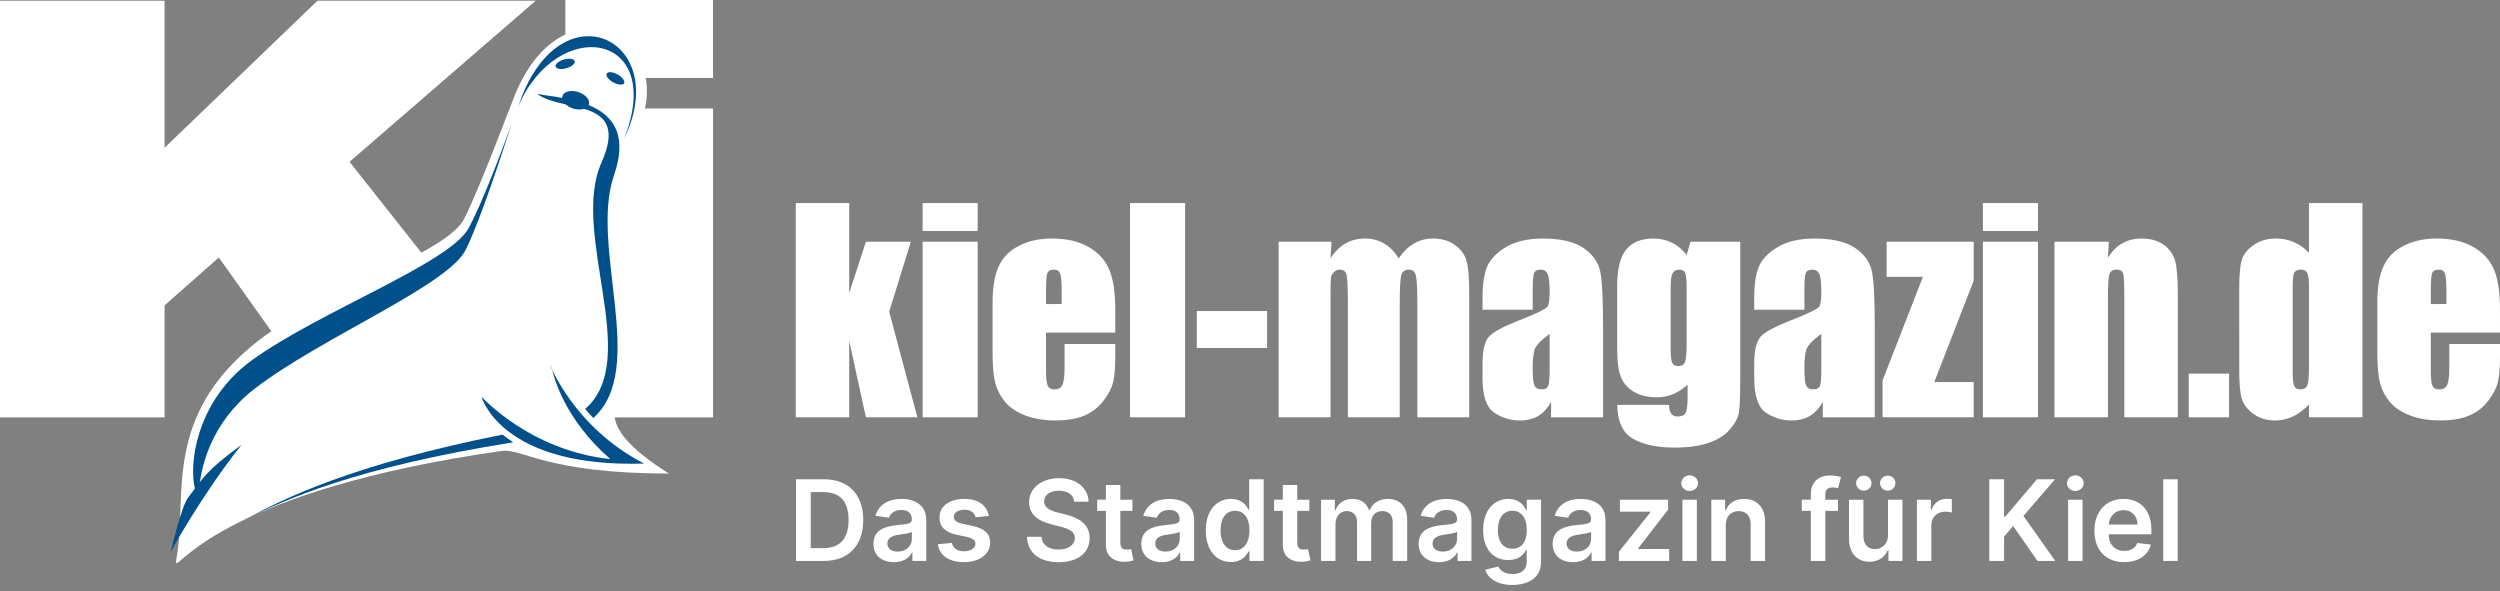 <?xml version="1.0" encoding="utf-8"?>
<!-- Generator: Adobe Illustrator 15.0.0, SVG Export Plug-In . SVG Version: 6.00 Build 0)  -->
<!DOCTYPE svg PUBLIC "-//W3C//DTD SVG 1.1//EN" "http://www.w3.org/Graphics/SVG/1.1/DTD/svg11.dtd">
<svg version="1.1" id="Ebene_1" xmlns="http://www.w3.org/2000/svg" xmlns:xlink="http://www.w3.org/1999/xlink" x="0px" y="0px"
	 width="480.231px" height="113.587px" viewBox="0 0 480.231 113.587" enable-background="new 0 0 480.231 113.587"
	 xml:space="preserve">
<rect x="0" y="0" width="480.231" height="113.587" fill="#808080" stroke="none"/>
<path fill="#FFFFFF" d="M63.897,80.179l-21.86-30.714l-10.425,9.188v21.525H0.001l-0.004-80.04h31.615v28.249L60.98,0.139h41.926
	L67.146,31.078l38.79,49.101H63.897z M136.973,80.179h-28.36V20.833h28.36V80.179z M108.609,14.972L108.606,0h28.364v14.972H108.609
	z"/>
<path fill="#FFFFFF" d="M121.857,26.104c-6.739,12.127,4.584,40.186-1.708,49.401c-0.917,1.348-7.399,5.613,8.357,15.458
	c-23.633,0-28.243-4.908-32.153-4.345c-52.417,7.539-61.644,22.013-62.475,21.548c-0.13-0.075-0.049-0.528,0.104-1.449
	c1.971-11.816-2.73-27.007,15.754-41.354c12.744-9.889,36.081-16.525,39.488-23.436c3.399-6.913,8.729-21.39,9.741-23.824
	C108.81-5.525,131.704,8.382,121.857,26.104"/>
<path fill="#00508C" d="M103.176,18.04c5.553,1.042,19.737,1.288,14.771,15.609c-4.761,13.737,6.558,37.258-3.978,46.646
	c-0.559-0.584-1.081-1.165-1.566-1.737c11.005-9.518-2.934-33.765,3.131-47.313C121.175,18.631,108.044,21.712,103.176,18.04
	 M98.588,84.961C68.389,89.75,54.506,96.032,46.946,99.885c7.314-4.052,20.655-10.641,49.59-16.4
	C97.148,83.98,97.829,84.475,98.588,84.961"/>
<path fill="#00508C" d="M38.171,95.548c-2.191-2.745-2.024-17.513,10.274-26.39C61.528,59.72,86.409,50.57,90.052,43.781
	c2.534-4.725,6.014-13.957,8.228-19.956c-1.606,4.861-5.83,18.089-8.815,24.143c-3.399,6.909-27.947,16.92-40.689,26.811
	C40.748,81.01,38.253,89.692,38.171,95.548 M99.473,20.582c0.366-0.992,0.639-1.729,0.796-2.121
	C108.6-2.38,129,7.993,119.891,26.624C127.974,6.188,107.098,2.794,99.473,20.582"/>
<path fill="#00508C" d="M106.023,70.793l-0.415-0.821c0,0,4.589,12.124,18.134,19.075c-27.614,0.862-31.26-12.858-31.26-12.858
	s9.334,10.398,24.759,11.998C108.322,80.452,106.303,72.152,106.023,70.793"/>
<path fill="#00508C" d="M36.1,95.635c2.88-3.765,3.303-5.066,10.301-10.201c-7.775,9.8-13.615,20.594-13.615,20.594
	S34.838,97.281,36.1,95.635"/>
<path fill="#00508C" d="M108.032,18.433c0.284-0.869,1.65-1.206,3.056-0.749c1.407,0.458,2.313,1.531,2.031,2.401
	c-0.28,0.87-1.65,1.205-3.054,0.748C108.66,20.375,107.75,19.304,108.032,18.433"/>
<path fill="#00508C" d="M106.724,12.797c-0.134-0.461,0.581-1.071,1.598-1.362c1.012-0.291,1.944-0.152,2.076,0.309
	c0.132,0.461-0.584,1.07-1.598,1.362C107.787,13.395,106.859,13.257,106.724,12.797"/>
<path fill="#00508C" d="M116.548,14.138c0.234-0.421,1.17-0.348,2.092,0.166c0.926,0.513,1.48,1.268,1.251,1.687
	c-0.233,0.418-1.167,0.343-2.092-0.168C116.875,15.313,116.316,14.558,116.548,14.138"/>
<g>
	<polygon fill="#FFFFFF" points="174.973,46.43 170.804,59.875 176.219,80.159 166.331,80.159 163.128,65.467 163.128,80.159
		152.861,80.159 152.861,39.008 163.128,39.008 163.128,56.292 166.331,46.43 	"/>
	<path fill="#FFFFFF" d="M177.229,46.43h10.573v33.729h-10.573V46.43z M177.229,39.008h10.573v5.363h-10.573V39.008z"/>
	<path fill="#FFFFFF" d="M203.938,58.401v-2.465c0-1.745-0.094-2.872-0.282-3.38c-0.185-0.508-0.566-0.761-1.144-0.761
		c-0.71,0-1.151,0.219-1.32,0.66c-0.169,0.424-0.255,1.583-0.255,3.482v2.465H203.938 M214.23,63.892h-13.293v7.295
		c0,1.524,0.111,2.507,0.332,2.948c0.22,0.442,0.642,0.66,1.27,0.66c0.78,0,1.295-0.286,1.551-0.864
		c0.27-0.593,0.407-1.728,0.407-3.405v-4.448h9.734v2.49c0,2.084-0.135,3.686-0.406,4.803c-0.254,1.118-0.864,2.314-1.83,3.584
		c-0.967,1.27-2.195,2.229-3.686,2.872c-1.475,0.626-3.329,0.939-5.567,0.939c-2.168,0-4.082-0.313-5.742-0.939
		c-1.661-0.628-2.958-1.483-3.889-2.566c-0.916-1.104-1.55-2.307-1.907-3.61c-0.356-1.323-0.534-3.236-0.534-5.744v-9.836
		c0-2.949,0.397-5.271,1.194-6.965c0.796-1.71,2.102-3.017,3.915-3.913c1.813-0.916,3.896-1.373,6.251-1.373
		c2.881,0,5.252,0.55,7.117,1.651c1.88,1.085,3.194,2.535,3.94,4.348c0.763,1.797,1.144,4.329,1.144,7.598V63.892z"/>
	<rect x="217.068" y="39.008" fill="#FFFFFF" width="10.575" height="41.151"/>
	<rect x="229.897" y="59.748" fill="#FFFFFF" width="13.499" height="7.093"/>
	<path fill="#FFFFFF" d="M255.763,46.43l-0.177,3.203c0.795-1.27,1.746-2.218,2.847-2.847c1.102-0.642,2.355-0.964,3.762-0.966
		c2.746,0,4.907,1.27,6.482,3.813c0.862-1.27,1.838-2.218,2.921-2.847c1.085-0.642,2.287-0.964,3.611-0.966
		c1.745,0,3.185,0.423,4.318,1.27c1.154,0.847,1.893,1.891,2.212,3.126c0.322,1.22,0.485,3.211,0.485,5.974v23.968h-9.964V58.172
		c0-2.88-0.103-4.658-0.305-5.338c-0.187-0.692-0.635-1.04-1.348-1.041c-0.728,0-1.204,0.339-1.423,1.017
		c-0.205,0.68-0.307,2.466-0.307,5.363v21.987h-9.963V58.732c0-3.305-0.084-5.288-0.253-5.948c-0.152-0.662-0.594-0.992-1.322-0.992
		c-0.458,0-0.849,0.177-1.168,0.534c-0.323,0.338-0.5,0.764-0.535,1.272c-0.032,0.49-0.051,1.549-0.051,3.176v23.384h-9.963V46.43
		H255.763"/>
	<path fill="#FFFFFF" d="M297.67,64.122c-1.644,1.201-2.601,2.211-2.874,3.022c-0.253,0.814-0.381,1.985-0.381,3.508
		c0,1.745,0.109,2.874,0.33,3.38c0.238,0.508,0.694,0.763,1.373,0.763c0.643,0,1.059-0.195,1.246-0.585
		c0.202-0.405,0.306-1.455,0.306-3.148V64.122 M294.415,59.496h-9.634v-2.263c0-2.609,0.299-4.617,0.892-6.023
		c0.609-1.423,1.821-2.678,3.634-3.761c1.813-1.085,4.168-1.626,7.067-1.627c3.474,0,6.09,0.618,7.854,1.855
		c1.762,1.22,2.821,2.729,3.175,4.524c0.357,1.78,0.536,5.457,0.536,11.033v16.927h-9.989v-3c-0.625,1.202-1.44,2.108-2.44,2.72
		c-0.984,0.593-2.161,0.888-3.534,0.888c-1.795,0-3.447-0.499-4.956-1.5c-1.489-1.016-2.237-3.226-2.237-6.632v-2.771
		c0-2.525,0.4-4.242,1.195-5.159c0.798-0.916,2.771-1.982,5.921-3.203c3.373-1.323,5.18-2.212,5.415-2.669
		c0.237-0.457,0.357-1.389,0.357-2.795c0-1.76-0.136-2.906-0.409-3.432c-0.252-0.542-0.685-0.812-1.295-0.812
		c-0.695,0-1.128,0.227-1.295,0.684c-0.171,0.442-0.256,1.602-0.256,3.484V59.496z"/>
	<path fill="#FFFFFF" d="M323.993,55.376c0-1.542-0.093-2.524-0.28-2.948c-0.169-0.423-0.558-0.634-1.169-0.635
		c-0.592,0-1.016,0.247-1.27,0.737c-0.238,0.475-0.358,1.424-0.358,2.847v11.336c0,1.508,0.097,2.491,0.282,2.949
		c0.188,0.439,0.576,0.661,1.17,0.661c0.677,0,1.114-0.271,1.319-0.814c0.205-0.541,0.306-1.77,0.306-3.686V55.376 M334.288,46.43
		v25.976c0,3.509-0.086,5.779-0.255,6.813c-0.153,1.017-0.721,2.09-1.703,3.229c-0.982,1.15-2.354,2.024-4.116,2.616
		c-1.747,0.609-3.949,0.915-6.608,0.915c-3.271,0-5.898-0.559-7.882-1.676c-1.981-1.104-3.006-3.281-3.074-6.534h9.963
		c0,1.493,0.543,2.239,1.63,2.239c0.776,0,1.292-0.23,1.548-0.688c0.253-0.458,0.381-1.416,0.381-2.875v-2.54
		c-0.88,0.798-1.813,1.399-2.797,1.806c-0.964,0.406-1.979,0.609-3.049,0.609c-1.847,0-3.373-0.371-4.575-1.12
		c-1.185-0.745-1.997-1.718-2.438-2.92c-0.441-1.22-0.662-2.948-0.662-5.187V54.844c0-3.203,0.577-5.508,1.729-6.913
		c1.151-1.407,2.906-2.109,5.26-2.11c1.288,0,2.458,0.263,3.508,0.788c1.068,0.526,2.018,1.313,2.847,2.364l0.738-2.542H334.288z"/>
	<path fill="#FFFFFF" d="M349.861,64.122c-1.644,1.201-2.602,2.211-2.874,3.022c-0.253,0.814-0.379,1.985-0.379,3.508
		c0,1.745,0.109,2.874,0.329,3.38c0.237,0.508,0.697,0.763,1.373,0.763c0.644,0,1.06-0.195,1.245-0.585
		c0.205-0.405,0.306-1.455,0.306-3.148V64.122 M346.608,59.496h-9.634v-2.263c0-2.609,0.297-4.617,0.89-6.023
		c0.61-1.423,1.822-2.678,3.634-3.761c1.814-1.085,4.17-1.626,7.068-1.627c3.471,0,6.089,0.618,7.853,1.855
		c1.761,1.22,2.82,2.729,3.178,4.524c0.354,1.78,0.533,5.457,0.533,11.033v16.927h-9.989v-3c-0.626,1.202-1.439,2.108-2.439,2.72
		c-0.983,0.593-2.162,0.888-3.534,0.888c-1.795,0-3.445-0.499-4.953-1.5c-1.493-1.016-2.239-3.226-2.239-6.632v-2.771
		c0-2.525,0.399-4.242,1.195-5.159c0.796-0.916,2.771-1.982,5.923-3.203c3.371-1.323,5.177-2.212,5.415-2.669
		c0.234-0.457,0.354-1.389,0.354-2.795c0-1.76-0.134-2.906-0.406-3.432c-0.253-0.542-0.687-0.812-1.298-0.812
		c-0.693,0-1.125,0.227-1.295,0.684c-0.168,0.442-0.254,1.602-0.254,3.484V59.496z"/>
	<polygon fill="#FFFFFF" points="379.133,46.43 379.133,53.903 371.558,73.398 379.133,73.398 379.133,80.159 361.622,80.159
		361.622,73.093 369.373,53.19 362.41,53.19 362.41,46.43 	"/>
	<path fill="#FFFFFF" d="M380.906,46.43h10.572v33.729h-10.572V46.43z M380.906,39.008h10.572v5.363h-10.572V39.008z"/>
	<path fill="#FFFFFF" d="M405.097,46.43l-0.179,3.101c0.745-1.236,1.649-2.159,2.72-2.771c1.086-0.625,2.33-0.938,3.737-0.94
		c1.762,0,3.198,0.415,4.32,1.246c1.118,0.832,1.837,1.881,2.16,3.151c0.32,1.254,0.481,3.355,0.484,6.304v23.638h-10.271v-23.36
		c0-2.321-0.074-3.735-0.229-4.242c-0.151-0.51-0.576-0.765-1.269-0.765c-0.731,0-1.188,0.296-1.374,0.891
		c-0.188,0.574-0.28,2.134-0.28,4.675v22.8h-10.269V46.43H405.097"/>
	<rect x="420.439" y="71.771" fill="#FFFFFF" width="7.752" height="8.389"/>
	<path fill="#FFFFFF" d="M443.537,54.92c0-1.238-0.111-2.067-0.331-2.492c-0.202-0.423-0.618-0.634-1.244-0.635
		c-0.611,0-1.026,0.196-1.247,0.585c-0.202,0.373-0.306,1.221-0.306,2.542v16.521c0,1.372,0.104,2.278,0.306,2.719
		c0.203,0.424,0.592,0.634,1.171,0.634c0.661,0,1.098-0.238,1.32-0.711c0.22-0.492,0.329-1.676,0.331-3.558V54.92 M453.806,39.008
		v41.151h-10.269v-2.44c-0.985,1.016-2.018,1.778-3.103,2.289c-1.086,0.505-2.217,0.76-3.404,0.76c-1.596,0-2.973-0.414-4.143-1.245
		c-1.17-0.846-1.925-1.823-2.261-2.922c-0.325-1.101-0.487-2.898-0.487-5.39V55.426c0-2.592,0.162-4.428,0.487-5.515
		c0.336-1.084,1.096-2.032,2.287-2.845c1.185-0.831,2.598-1.246,4.242-1.246c1.271,0,2.435,0.228,3.484,0.685
		c1.067,0.458,2.032,1.145,2.896,2.06v-9.557H453.806z"/>
	<path fill="#FFFFFF" d="M469.938,58.401v-2.465c0-1.745-0.093-2.872-0.278-3.38c-0.186-0.508-0.568-0.761-1.146-0.761
		c-0.711,0-1.151,0.219-1.32,0.66c-0.17,0.424-0.255,1.583-0.255,3.482v2.465H469.938 M480.231,63.892h-13.293v7.295
		c0,1.524,0.109,2.507,0.332,2.948c0.22,0.442,0.644,0.66,1.271,0.66c0.778,0,1.293-0.286,1.549-0.864
		c0.271-0.593,0.403-1.728,0.406-3.405v-4.448h9.735v2.49c0,2.084-0.136,3.686-0.405,4.803c-0.254,1.118-0.863,2.314-1.83,3.584
		c-0.965,1.27-2.197,2.229-3.687,2.872c-1.474,0.626-3.328,0.939-5.565,0.939c-2.169,0-4.084-0.313-5.743-0.939
		c-1.661-0.628-2.958-1.483-3.89-2.566c-0.914-1.104-1.55-2.307-1.907-3.61c-0.356-1.323-0.534-3.236-0.534-5.744v-9.836
		c0-2.949,0.397-5.271,1.196-6.965c0.794-1.71,2.102-3.017,3.912-3.913c1.814-0.916,3.899-1.373,6.254-1.373
		c2.881,0,5.252,0.55,7.115,1.651c1.884,1.085,3.196,2.535,3.941,4.348c0.763,1.797,1.143,4.329,1.143,7.598V63.892z"/>
</g>
<g>
	<path fill="#FFFFFF" d="M152.897,107.754V92.067h5.423c4.672,0,7.506,2.941,7.506,7.829c0,4.902-2.834,7.859-7.614,7.859H152.897z
		 M158.075,105.295c3.271,0,4.933-1.792,4.933-5.4c0-3.593-1.662-5.37-4.849-5.37h-2.42v10.77H158.075z"/>
	<path fill="#FFFFFF" d="M167.78,104.453c0-2.65,2.183-3.332,4.466-3.577c2.076-0.222,2.911-0.261,2.911-1.057v-0.046
		c0-1.157-0.705-1.815-1.991-1.815c-1.356,0-2.137,0.689-2.413,1.494l-2.589-0.368c0.613-2.145,2.512-3.248,4.986-3.248
		c2.245,0,4.78,0.935,4.78,4.044v7.875h-2.666v-1.616h-0.092c-0.506,0.988-1.609,1.854-3.455,1.854
		C169.473,107.992,167.78,106.766,167.78,104.453z M175.164,103.534v-1.386c-0.36,0.291-1.815,0.475-2.543,0.574
		c-1.241,0.176-2.168,0.621-2.168,1.686c0,1.019,0.828,1.547,1.984,1.547C174.107,105.954,175.164,104.844,175.164,103.534z"/>
	<path fill="#FFFFFF" d="M187.428,99.375c-0.215-0.774-0.889-1.471-2.168-1.471c-1.157,0-2.038,0.551-2.03,1.348
		c-0.008,0.682,0.467,1.095,1.662,1.363l2.007,0.429c2.222,0.482,3.302,1.509,3.309,3.187c-0.007,2.229-2.083,3.753-5.025,3.753
		c-2.888,0-4.703-1.279-5.048-3.439l2.704-0.26c0.237,1.057,1.064,1.608,2.336,1.608c1.318,0,2.191-0.605,2.191-1.41
		c0-0.666-0.505-1.103-1.585-1.34l-2.007-0.421c-2.26-0.467-3.317-1.601-3.309-3.316c-0.008-2.176,1.922-3.57,4.757-3.57
		c2.757,0,4.351,1.271,4.734,3.263L187.428,99.375z"/>
	<path fill="#FFFFFF" d="M203.41,94.258c-1.777,0-2.834,0.865-2.842,2.045c-0.016,1.31,1.378,1.854,2.666,2.16l1.471,0.368
		c2.359,0.559,4.604,1.8,4.611,4.52c-0.008,2.765-2.191,4.642-5.952,4.642c-3.654,0-5.975-1.754-6.09-4.872h2.796
		c0.115,1.647,1.494,2.443,3.271,2.443c1.854,0,3.125-0.896,3.133-2.236c-0.008-1.218-1.126-1.747-2.819-2.176l-1.785-0.459
		c-2.581-0.667-4.182-1.961-4.182-4.213c-0.008-2.773,2.466-4.626,5.76-4.626c3.34,0,5.6,1.876,5.653,4.527h-2.735
		C206.221,95.046,205.103,94.258,203.41,94.258z"/>
	<path fill="#FFFFFF" d="M217.528,98.134h-2.321v6.082c0,1.119,0.559,1.364,1.256,1.364c0.345,0,0.659-0.069,0.812-0.107
		l0.467,2.168c-0.298,0.1-0.842,0.252-1.631,0.275c-2.083,0.062-3.692-1.026-3.677-3.24v-6.542h-1.67v-2.145h1.67V93.17h2.773v2.819
		h2.321V98.134z"/>
	<path fill="#FFFFFF" d="M219.23,104.453c0-2.65,2.183-3.332,4.466-3.577c2.076-0.222,2.911-0.261,2.911-1.057v-0.046
		c0-1.157-0.705-1.815-1.991-1.815c-1.356,0-2.137,0.689-2.413,1.494l-2.589-0.368c0.613-2.145,2.512-3.248,4.986-3.248
		c2.245,0,4.78,0.935,4.78,4.044v7.875h-2.666v-1.616h-0.092c-0.506,0.988-1.609,1.854-3.455,1.854
		C220.923,107.992,219.23,106.766,219.23,104.453z M226.614,103.534v-1.386c-0.36,0.291-1.815,0.475-2.543,0.574
		c-1.241,0.176-2.168,0.621-2.168,1.686c0,1.019,0.828,1.547,1.984,1.547C225.557,105.954,226.614,104.844,226.614,103.534z"/>
	<path fill="#FFFFFF" d="M231.625,101.887c0-3.922,2.137-6.051,4.856-6.051c2.076,0,2.941,1.249,3.363,2.099h0.115v-5.868h2.78
		v15.688h-2.727v-1.854h-0.168c-0.437,0.858-1.348,2.061-3.37,2.061C233.701,107.961,231.625,105.763,231.625,101.887z
		 M240.012,101.872c0-2.283-0.98-3.761-2.765-3.761c-1.846,0-2.796,1.57-2.796,3.761c0,2.206,0.965,3.814,2.796,3.814
		C239.017,105.686,240.012,104.154,240.012,101.872z"/>
	<path fill="#FFFFFF" d="M251.51,98.134h-2.321v6.082c0,1.119,0.559,1.364,1.256,1.364c0.345,0,0.659-0.069,0.812-0.107l0.467,2.168
		c-0.298,0.1-0.842,0.252-1.631,0.275c-2.083,0.062-3.692-1.026-3.677-3.24v-6.542h-1.67v-2.145h1.67V93.17h2.773v2.819h2.321
		V98.134z"/>
	<path fill="#FFFFFF" d="M253.764,95.989h2.65v1.999h0.138c0.49-1.34,1.67-2.152,3.248-2.152c1.585,0,2.727,0.82,3.179,2.152h0.123
		c0.521-1.31,1.823-2.152,3.531-2.152c2.16,0,3.677,1.394,3.677,4.021v7.897h-2.781v-7.468c0-1.456-0.888-2.114-2.007-2.114
		c-1.34,0-2.129,0.919-2.129,2.244v7.338h-2.719v-7.583c0-1.21-0.804-1.999-1.976-1.999c-1.195,0-2.16,0.98-2.16,2.428v7.154h-2.773
		V95.989z"/>
	<path fill="#FFFFFF" d="M272.506,104.453c0-2.65,2.183-3.332,4.466-3.577c2.075-0.222,2.91-0.261,2.91-1.057v-0.046
		c0-1.157-0.704-1.815-1.991-1.815c-1.355,0-2.138,0.689-2.413,1.494l-2.589-0.368c0.613-2.145,2.513-3.248,4.986-3.248
		c2.244,0,4.78,0.935,4.78,4.044v7.875h-2.666v-1.616h-0.092c-0.506,0.988-1.608,1.854-3.455,1.854
		C274.199,107.992,272.506,106.766,272.506,104.453z M279.891,103.534v-1.386c-0.36,0.291-1.815,0.475-2.543,0.574
		c-1.241,0.176-2.168,0.621-2.168,1.686c0,1.019,0.827,1.547,1.984,1.547C278.834,105.954,279.891,104.844,279.891,103.534z"/>
	<path fill="#FFFFFF" d="M285.306,109.439l2.498-0.605c0.337,0.644,1.072,1.432,2.742,1.432c1.577,0,2.727-0.712,2.727-2.397v-2.229
		h-0.138c-0.429,0.866-1.371,1.946-3.386,1.946c-2.712,0-4.849-1.915-4.849-5.752c0-3.869,2.137-5.998,4.856-5.998
		c2.075,0,2.956,1.249,3.378,2.099h0.153v-1.946h2.734v11.957c0,2.964-2.344,4.42-5.522,4.42
		C287.505,112.366,285.812,111.041,285.306,109.439z M293.288,101.818c0-2.229-0.98-3.708-2.766-3.708
		c-1.846,0-2.796,1.57-2.796,3.708c0,2.168,0.965,3.593,2.796,3.593C292.292,105.411,293.288,104.063,293.288,101.818z"/>
	<path fill="#FFFFFF" d="M298.252,104.453c0-2.65,2.184-3.332,4.466-3.577c2.076-0.222,2.911-0.261,2.911-1.057v-0.046
		c0-1.157-0.705-1.815-1.992-1.815c-1.355,0-2.137,0.689-2.412,1.494l-2.59-0.368c0.613-2.145,2.513-3.248,4.987-3.248
		c2.244,0,4.779,0.935,4.779,4.044v7.875h-2.665v-1.616h-0.093c-0.505,0.988-1.608,1.854-3.454,1.854
		C299.945,107.992,298.252,106.766,298.252,104.453z M305.637,103.534v-1.386c-0.36,0.291-1.815,0.475-2.544,0.574
		c-1.24,0.176-2.167,0.621-2.167,1.686c0,1.019,0.827,1.547,1.983,1.547C304.579,105.954,305.637,104.844,305.637,103.534z"/>
	<path fill="#FFFFFF" d="M310.976,105.993l6.066-7.606v-0.1h-5.867v-2.298h9.261v1.892l-5.775,7.476v0.1h5.975v2.298h-9.659V105.993
		z"/>
	<path fill="#FFFFFF" d="M322.964,92.817c0-0.835,0.721-1.509,1.609-1.509c0.881,0,1.601,0.674,1.601,1.509
		c0,0.828-0.72,1.501-1.601,1.501C323.685,94.319,322.964,93.645,322.964,92.817z M323.179,95.989h2.772v11.766h-2.772V95.989z"/>
	<path fill="#FFFFFF" d="M331.507,107.754h-2.772V95.989h2.65v1.999h0.138c0.536-1.31,1.746-2.152,3.508-2.152
		c2.429,0,4.037,1.609,4.029,4.428v7.491h-2.772v-7.063c0-1.57-0.858-2.512-2.29-2.512c-1.464,0-2.49,0.98-2.49,2.681V107.754z"/>
	<path fill="#FFFFFF" d="M353.065,98.134h-2.443v9.621h-2.772v-9.621h-1.739v-2.145h1.739v-1.111c0-2.375,1.632-3.546,3.677-3.546
		c0.957,0,1.746,0.199,2.106,0.322l-0.56,2.145c-0.229-0.069-0.598-0.168-1.034-0.168c-1.034,0-1.417,0.513-1.417,1.433v0.927h2.443
		V98.134z"/>
	<path fill="#FFFFFF" d="M362.673,95.989h2.772v11.766h-2.688v-2.091h-0.122c-0.536,1.318-1.777,2.245-3.539,2.245
		c-2.313,0-3.922-1.601-3.922-4.428v-7.491h2.772v7.063c0,1.494,0.889,2.436,2.222,2.436c1.226,0,2.505-0.889,2.505-2.681V95.989z
		 M356.545,92.817c0-0.819,0.682-1.448,1.486-1.448c0.827,0,1.471,0.628,1.471,1.448c0,0.774-0.644,1.44-1.471,1.44
		C357.227,94.258,356.545,93.591,356.545,92.817z M361.141,92.817c0-0.819,0.682-1.448,1.486-1.448c0.827,0,1.471,0.628,1.471,1.448
		c0,0.774-0.644,1.44-1.471,1.44C361.822,94.258,361.141,93.591,361.141,92.817z"/>
	<path fill="#FFFFFF" d="M368.226,95.989h2.688v1.961h0.123c0.429-1.363,1.555-2.129,2.902-2.129c0.307,0,0.743,0.031,0.996,0.077
		v2.551c-0.237-0.077-0.819-0.161-1.287-0.161c-1.524,0-2.65,1.057-2.65,2.551v6.917h-2.772V95.989z"/>
	<path fill="#FFFFFF" d="M382.125,92.067h2.842v7.208h0.192l6.12-7.208h3.47l-6.066,7.04l6.12,8.648h-3.416l-4.681-6.726
		l-1.739,2.053v4.672h-2.842V92.067z"/>
	<path fill="#FFFFFF" d="M397.055,92.817c0-0.835,0.721-1.509,1.608-1.509c0.882,0,1.602,0.674,1.602,1.509
		c0,0.828-0.72,1.501-1.602,1.501C397.775,94.319,397.055,93.645,397.055,92.817z M397.27,95.989h2.772v11.766h-2.772V95.989z"/>
	<path fill="#FFFFFF" d="M402.319,101.94c0-3.631,2.198-6.105,5.569-6.105c2.896,0,5.377,1.815,5.377,5.944v0.85h-8.196
		c0.023,2.015,1.21,3.194,3.003,3.194c1.195,0,2.114-0.521,2.489-1.517l2.589,0.291c-0.49,2.045-2.374,3.386-5.116,3.386
		C404.487,107.984,402.319,105.633,402.319,101.94z M410.607,100.761c-0.015-1.601-1.088-2.765-2.681-2.765
		c-1.654,0-2.766,1.264-2.85,2.765H410.607z"/>
	<path fill="#FFFFFF" d="M418.313,107.754h-2.772V92.067h2.772V107.754z"/>
</g>
</svg>
